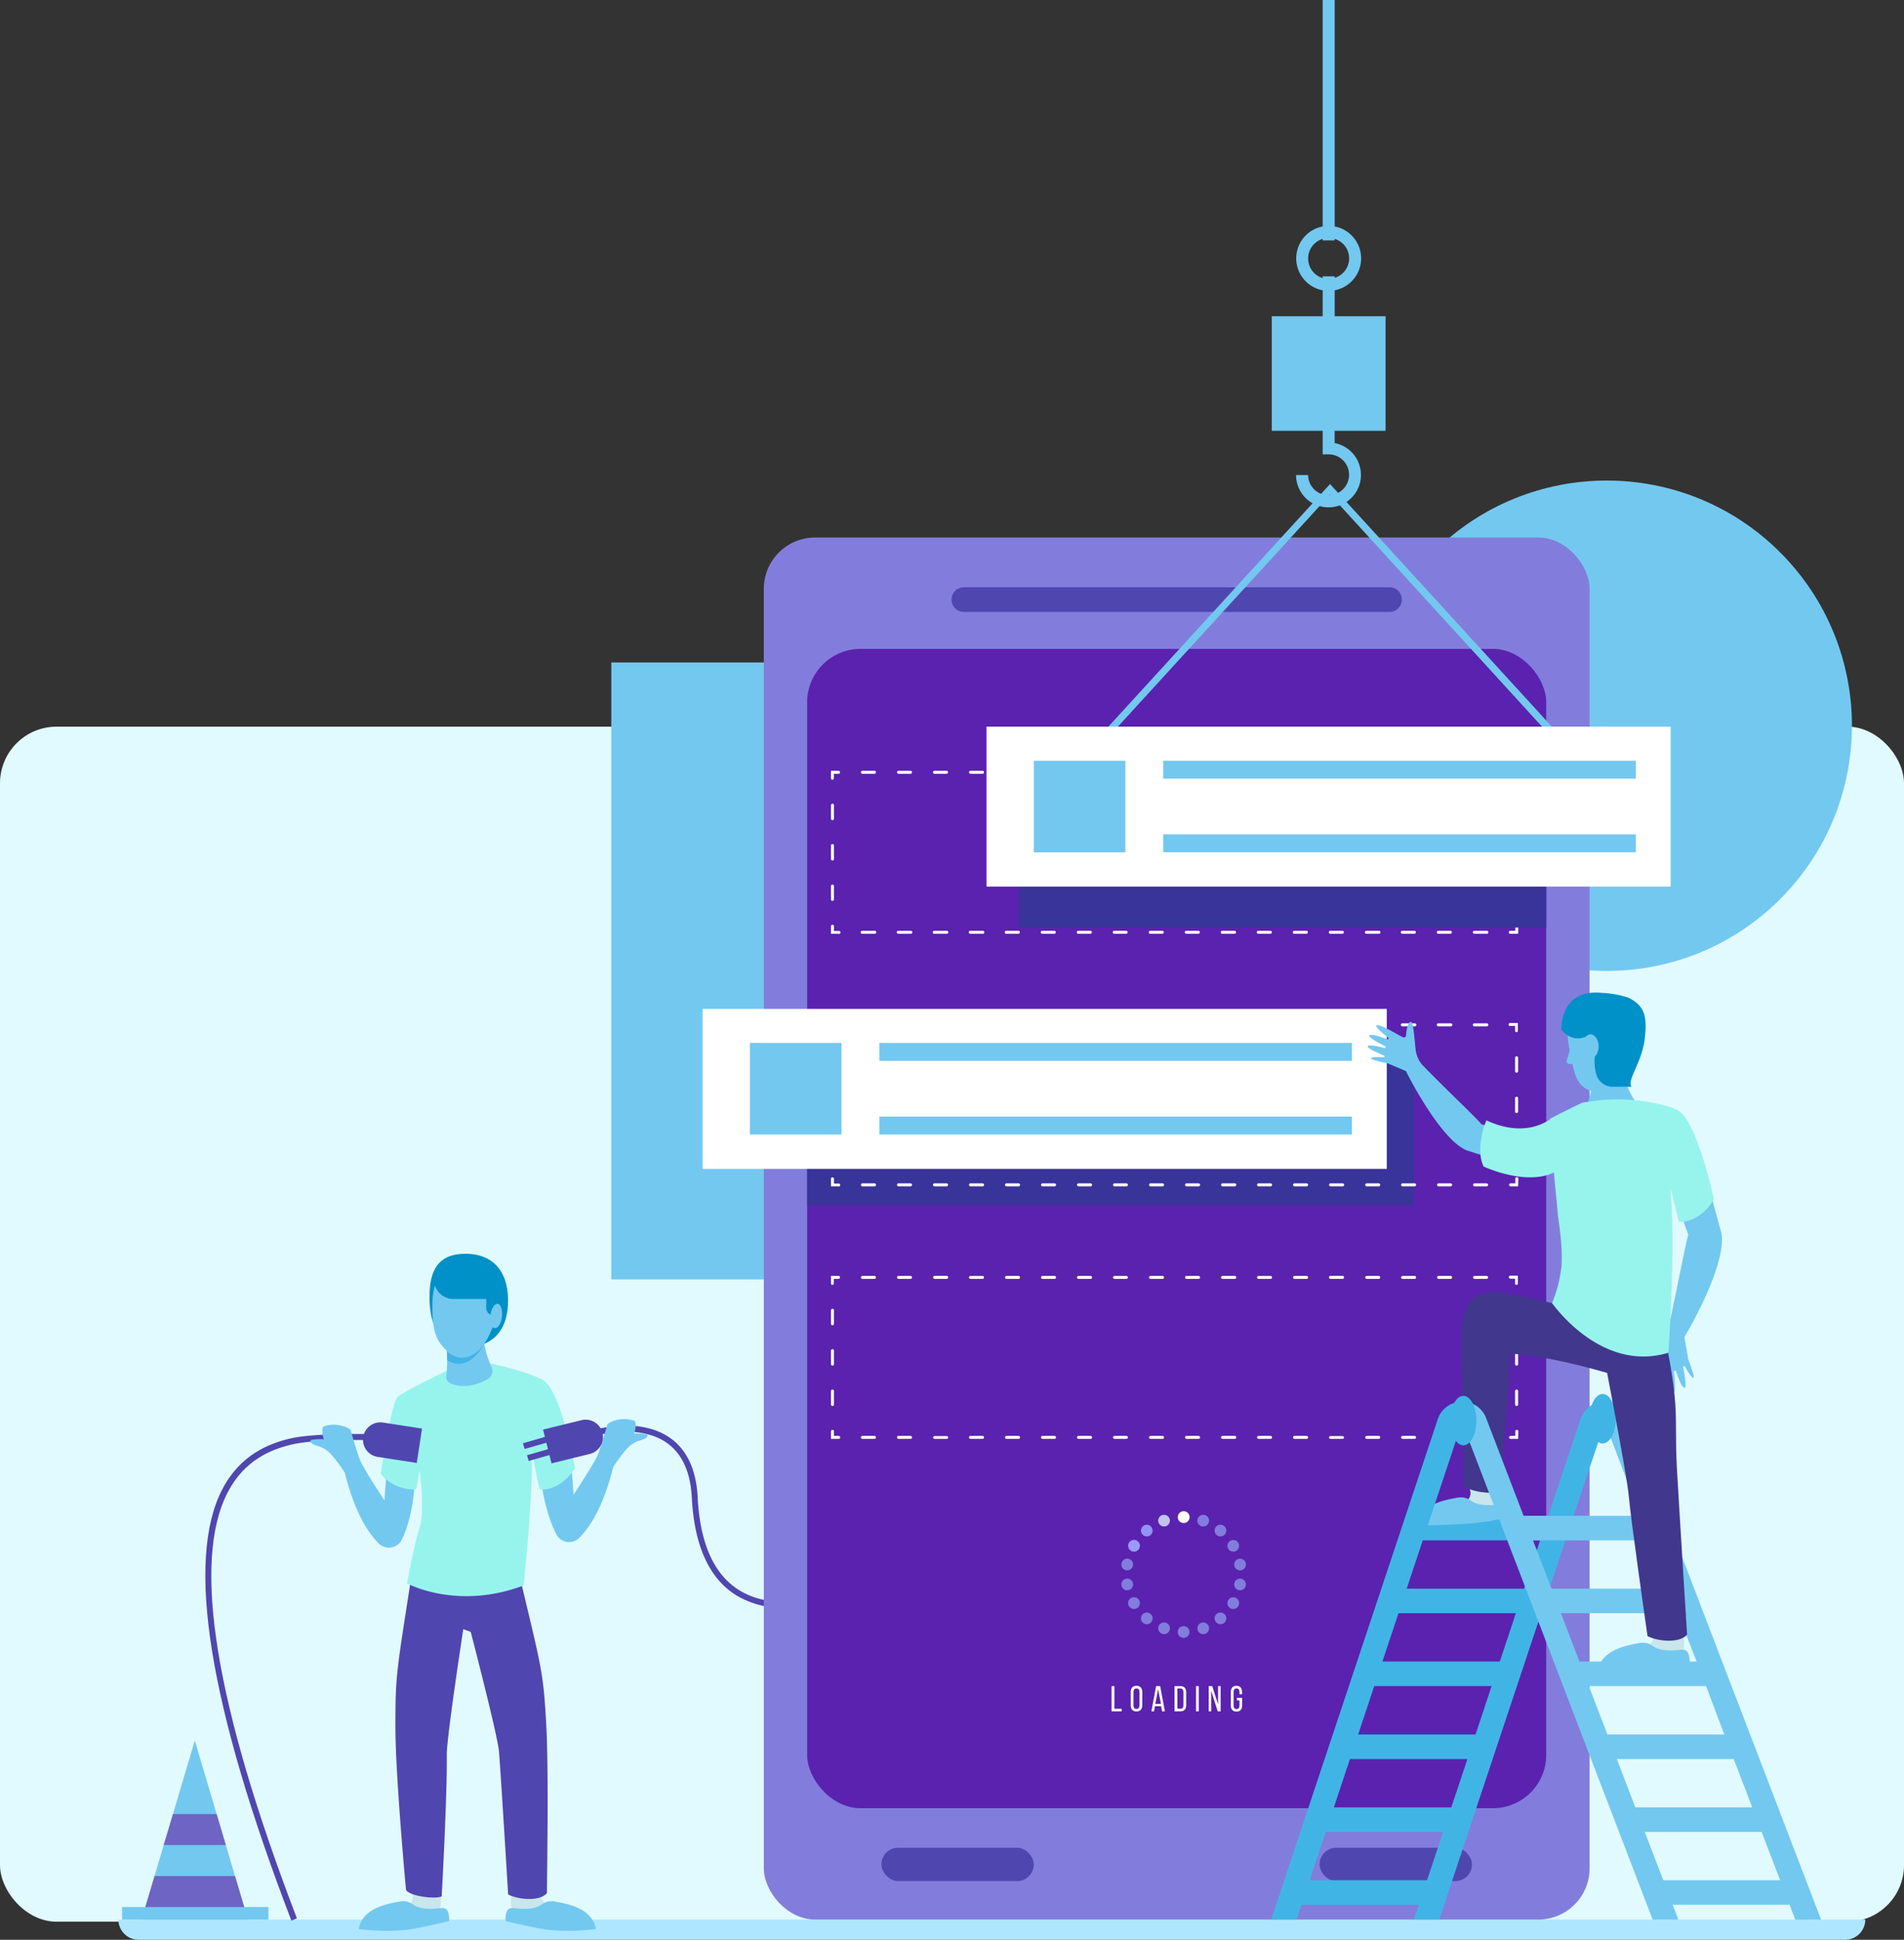 <svg xmlns="http://www.w3.org/2000/svg" viewBox="0 0 404 411.55"><rect x="0" y="0" width="404" height="411.55" fill="#333333" stroke="none"/><defs><style>.cls-1{fill:#e1faff;}.cls-2{fill:#73c8f0;}.cls-3{fill:#0091c8;}.cls-4{fill:#afe6ff;}.cls-5{fill:#c8e6eb;}.cls-6{fill:#5046af;}.cls-7{fill:#827ddc;}.cls-8{fill:#5a22af;}.cls-9{fill:#393499;}.cls-10{fill:#fff;}.cls-11{fill:#41b4e6;}.cls-12{fill:#6e64c3;}.cls-13{fill:#c2c2ef;}.cls-14{fill:#9292f7;}.cls-15{fill:#9a9afc;}.cls-16{fill:#97f4ec;}.cls-17{fill:#41378c;}</style></defs><title>Recurso 1-serv-svg</title><g id="Capa_2" data-name="Capa 2"><g id="BACKGROUND"><rect class="cls-1" y="154.17" width="404" height="253.54" rx="12.01" ry="12.01"></rect><circle class="cls-2" cx="340.93" cy="153.98" r="52.02" transform="translate(-9.02 286.17) rotate(-45)"></circle><rect class="cls-2" x="129.71" y="140.55" width="64.72" height="130.89"></rect></g><g id="OBJECTS"><path class="cls-3" d="M107.7,277.75c-.59,5.76-4.43,8.19-9.43,8.19s-7.14-5-7.14-10.75S93,266,98.78,266C106.2,266.05,108.32,271.84,107.7,277.75Z"></path><path class="cls-4" d="M391.49,411.55H29.42a4.29,4.29,0,0,1-4.29-4.29H395.79A4.3,4.3,0,0,1,391.49,411.55Z"></path><path class="cls-5" d="M86.5,404.31a8.79,8.79,0,0,0,6.75,1.49,10,10,0,0,0,0-4.85H86.94A2.12,2.12,0,0,1,86.5,404.31Z"></path><path class="cls-2" d="M95,405.48a1.19,1.19,0,0,0-1.19-.66c-1.39.1-4.37.59-6.23-.81a3.6,3.6,0,0,0-2.75-.58c-2.85.49-8,1.52-8.71,5.85a45.81,45.81,0,0,0,10.46.13c3.52-.56,8.69-1.82,8.69-1.82A4.2,4.2,0,0,0,95,405.48Z"></path><path class="cls-5" d="M116.41,404.21l-7.54,1.59a6.26,6.26,0,0,1,0-4.85h6.31C114.76,402.34,114.61,403.37,116.41,404.21Z"></path><path class="cls-6" d="M61.83,407.49C44.3,361.83,39.36,331.06,47.15,316c3.83-7.39,9.88-9.66,14.09-10.73,5.21-1.32,17.38-1,17.9-1l0,1.27c-.12,0-12.51-.31-17.54,1-4,1-9.69,3.15-13.28,10.07C40.67,331.31,45.63,361.72,63,407Z"></path><path class="cls-2" d="M82.21,309.82l-.65,8.5s-4.47-6.82-5.14-8.5-1.91-6-2-6.38-2.88-1.8-5.66-.83c-.74.26-.15,2.72,0,2.74a14,14,0,0,0-2.63.13c-.49.08-.51.86,1.54,1.39a5.83,5.83,0,0,1,2.69,1.82,30.69,30.69,0,0,1,2.76,3.7c.29.67,2.14,10,7.27,15.11a3.07,3.07,0,0,0,4.89-.89c1.2-2.47,2.54-6.74,2.83-13.77Z"></path><path class="cls-6" d="M115.91,366c-.63-11.09-.85-11.5-5.47-30.8a3.46,3.46,0,0,0-3.37-2.67H90.56a3.48,3.48,0,0,0-3.43,2.94c-3,19.38-3.23,19.86-3.23,30.93,0,10.33,2.25,34.58,2.25,34.58.79,1.32,6.12,2,7.57,1.37,0,0,1.2-21.56,1.08-30.1,0-3.4,2.76-21.77,3.5-26.6l1.58.57c1.46,5.65,5.7,22.18,6,25.41.39,4.75,1.94,30.31,1.94,30.31,2.29,1.14,6.73,1.51,8.24-.31C116,401.66,116.49,376.34,115.91,366Z"></path><path class="cls-6" d="M166.86,341.2a20.17,20.17,0,0,1-10.18-2.46c-6-3.46-9.35-10.5-9.88-20.94-.27-5.45-2.06-9.38-5.3-11.67-5.93-4.18-14.88-1.56-15-1.54l-.36-1.22c.39-.12,9.62-2.82,16.06,1.72,3.58,2.52,5.55,6.78,5.84,12.65.51,10,3.62,16.67,9.25,19.9,10.76,6.18,27.33-2.26,27.5-2.34l.58,1.13C184.89,336.69,176,341.2,166.86,341.2Z"></path><path class="cls-2" d="M121.06,308.62l.65,8.5s4.48-6.82,5.15-8.5,1.9-6,2-6.38,2.88-1.8,5.66-.83c.74.26.16,2.72,0,2.74a15.07,15.07,0,0,1,2.63.13c.49.08.52.87-1.53,1.39a5.88,5.88,0,0,0-2.7,1.82,30.69,30.69,0,0,0-2.76,3.7c-.29.68-2.15,10-7.29,15.14a3.07,3.07,0,0,1-4.85-.84c-1.26-2.46-2.77-6.76-3.58-14Z"></path><rect class="cls-7" x="162.07" y="114.04" width="175.22" height="293.22" rx="10.88" ry="10.88"></rect><rect class="cls-8" x="171.26" y="137.67" width="156.83" height="245.97" rx="11.34" ry="11.34"></rect><rect class="cls-9" x="171.26" y="221.82" width="128.78" height="33.94"></rect><path class="cls-10" d="M322.12,305.28h-1.59a.32.32,0,0,1-.32-.32.32.32,0,0,1,.32-.32h1v-.95a.32.32,0,0,1,.32-.32.32.32,0,0,1,.32.32Z"></path><path class="cls-10" d="M315.43,305.28h-2.54a.32.32,0,0,1-.32-.32.32.32,0,0,1,.32-.32h2.54a.32.32,0,0,1,.32.32A.32.32,0,0,1,315.43,305.28Zm-7.63,0h-2.55a.32.32,0,0,1-.32-.32.32.32,0,0,1,.32-.32h2.55a.32.32,0,0,1,.31.32A.31.31,0,0,1,307.8,305.28Zm-7.64,0h-2.55a.32.32,0,0,1-.32-.32.32.32,0,0,1,.32-.32h2.55a.32.32,0,0,1,.31.32A.31.31,0,0,1,300.16,305.28Zm-7.65,0H290a.32.32,0,0,1-.32-.32.32.32,0,0,1,.32-.32h2.54a.32.32,0,0,1,.32.32A.32.32,0,0,1,292.51,305.28Zm-7.63,0h-2.55A.32.32,0,0,1,282,305a.32.32,0,0,1,.32-.32h2.55a.32.32,0,0,1,.31.32A.31.31,0,0,1,284.88,305.28Zm-7.64,0h-2.55a.32.32,0,0,1-.32-.32.32.32,0,0,1,.32-.32h2.55a.32.32,0,0,1,.31.32A.31.31,0,0,1,277.24,305.28Zm-7.64,0h-2.55a.32.32,0,0,1-.32-.32.32.32,0,0,1,.32-.32h2.55a.32.32,0,0,1,.31.32A.31.31,0,0,1,269.6,305.28Zm-7.64,0h-2.55a.32.32,0,0,1-.32-.32.32.32,0,0,1,.32-.32H262a.32.32,0,0,1,.31.32A.31.31,0,0,1,262,305.28Zm-7.64,0h-2.55a.32.32,0,0,1-.32-.32.32.32,0,0,1,.32-.32h2.55a.32.32,0,0,1,.31.32A.31.31,0,0,1,254.32,305.28Zm-7.64,0h-2.55a.32.32,0,0,1-.32-.32.32.32,0,0,1,.32-.32h2.55a.32.32,0,0,1,.31.32A.31.31,0,0,1,246.68,305.28Zm-7.64,0h-2.55a.32.32,0,0,1-.32-.32.32.32,0,0,1,.32-.32H239a.32.32,0,0,1,.31.32A.31.31,0,0,1,239,305.28Zm-7.64,0h-2.55a.32.32,0,0,1-.32-.32.32.32,0,0,1,.32-.32h2.55a.32.32,0,0,1,.31.32A.31.31,0,0,1,231.4,305.28Zm-7.64,0h-2.55a.32.32,0,0,1-.32-.32.32.32,0,0,1,.32-.32h2.55a.32.32,0,0,1,.31.32A.31.31,0,0,1,223.76,305.28Zm-7.64,0h-2.55a.32.32,0,0,1-.32-.32.32.32,0,0,1,.32-.32h2.55a.32.32,0,0,1,.31.32A.31.31,0,0,1,216.12,305.28Zm-7.64,0h-2.55a.32.32,0,0,1-.32-.32.32.32,0,0,1,.32-.32h2.55a.33.33,0,0,1,.32.32A.32.32,0,0,1,208.48,305.28Zm-7.64,0h-2.55A.32.32,0,0,1,198,305a.32.32,0,0,1,.32-.32h2.55a.33.33,0,0,1,.32.32A.32.32,0,0,1,200.84,305.28Zm-7.64,0h-2.55a.32.32,0,0,1-.32-.32.32.32,0,0,1,.32-.32h2.55a.33.33,0,0,1,.32.32A.32.32,0,0,1,193.2,305.28Zm-7.64,0H183a.32.32,0,0,1-.32-.32.32.32,0,0,1,.32-.32h2.55a.33.33,0,0,1,.32.32A.32.32,0,0,1,185.56,305.28Z"></path><path class="cls-10" d="M177.92,305.28h-1.6v-1.59a.32.32,0,0,1,.32-.32.32.32,0,0,1,.32.32v.95h1a.33.33,0,0,1,.32.32A.32.32,0,0,1,177.92,305.28Z"></path><path class="cls-10" d="M176.64,298.3a.32.32,0,0,1-.32-.32v-2.85a.32.32,0,0,1,.32-.32.32.32,0,0,1,.32.32V298A.32.32,0,0,1,176.64,298.3Zm0-8.56a.33.33,0,0,1-.32-.32v-2.86a.32.32,0,0,1,.32-.31.31.31,0,0,1,.32.31v2.86A.32.32,0,0,1,176.64,289.74Zm0-8.57a.32.32,0,0,1-.32-.31V278a.33.33,0,0,1,.32-.32.32.32,0,0,1,.32.32v2.86A.31.31,0,0,1,176.64,281.17Z"></path><path class="cls-10" d="M176.64,272.61a.32.32,0,0,1-.32-.32V270.7h1.6a.32.32,0,0,1,.32.32.33.33,0,0,1-.32.32h-1v1A.32.32,0,0,1,176.64,272.61Z"></path><path class="cls-10" d="M315.43,271.34h-2.54a.32.32,0,0,1-.32-.32.32.32,0,0,1,.32-.32h2.54a.32.32,0,0,1,.32.32A.32.32,0,0,1,315.43,271.34Zm-7.64,0h-2.54a.32.32,0,0,1-.32-.32.32.32,0,0,1,.32-.32h2.54a.32.32,0,0,1,.32.32A.32.32,0,0,1,307.79,271.34Zm-7.64,0h-2.54a.32.32,0,0,1-.32-.32.32.32,0,0,1,.32-.32h2.54a.32.32,0,0,1,.32.32A.32.32,0,0,1,300.15,271.34Zm-7.64,0H290a.32.32,0,0,1-.32-.32.32.32,0,0,1,.32-.32h2.54a.32.32,0,0,1,.32.32A.32.32,0,0,1,292.51,271.34Zm-7.64,0h-2.54A.32.32,0,0,1,282,271a.32.32,0,0,1,.32-.32h2.54a.32.32,0,0,1,.32.32A.32.32,0,0,1,284.87,271.34Zm-7.64,0h-2.54a.32.32,0,0,1-.32-.32.32.32,0,0,1,.32-.32h2.54a.32.32,0,0,1,.32.32A.32.32,0,0,1,277.23,271.34Zm-7.64,0h-2.54a.32.32,0,0,1-.32-.32.32.32,0,0,1,.32-.32h2.54a.32.32,0,0,1,.32.32A.32.32,0,0,1,269.59,271.34Zm-7.63,0h-2.55a.32.32,0,0,1-.32-.32.32.32,0,0,1,.32-.32H262a.31.31,0,0,1,.31.32A.32.32,0,0,1,262,271.34Zm-7.65,0h-2.54a.32.32,0,0,1-.32-.32.32.32,0,0,1,.32-.32h2.54a.32.32,0,0,1,.32.32A.32.32,0,0,1,254.31,271.34Zm-7.64,0h-2.54a.32.32,0,0,1-.32-.32.32.32,0,0,1,.32-.32h2.54a.32.32,0,0,1,.32.32A.32.32,0,0,1,246.67,271.34Zm-7.63,0h-2.55a.32.32,0,0,1-.32-.32.32.32,0,0,1,.32-.32H239a.31.31,0,0,1,.31.32A.32.32,0,0,1,239,271.34Zm-7.64,0h-2.55a.32.32,0,0,1-.32-.32.32.32,0,0,1,.32-.32h2.55a.31.31,0,0,1,.31.32A.32.32,0,0,1,231.4,271.34Zm-7.64,0h-2.55a.32.32,0,0,1-.32-.32.32.32,0,0,1,.32-.32h2.55a.31.31,0,0,1,.31.32A.32.32,0,0,1,223.76,271.34Zm-7.64,0h-2.55a.32.32,0,0,1-.32-.32.32.32,0,0,1,.32-.32h2.55a.31.31,0,0,1,.31.32A.32.32,0,0,1,216.12,271.34Zm-7.64,0h-2.55a.32.32,0,0,1-.32-.32.32.32,0,0,1,.32-.32h2.55a.31.31,0,0,1,.31.32A.32.32,0,0,1,208.48,271.34Zm-7.64,0h-2.55A.32.32,0,0,1,198,271a.32.32,0,0,1,.32-.32h2.55a.31.31,0,0,1,.31.32A.32.32,0,0,1,200.84,271.34Zm-7.64,0h-2.55a.32.32,0,0,1-.32-.32.32.32,0,0,1,.32-.32h2.55a.31.31,0,0,1,.31.32A.32.32,0,0,1,193.2,271.34Zm-7.64,0H183a.32.32,0,0,1-.32-.32.32.32,0,0,1,.32-.32h2.55a.31.31,0,0,1,.31.32A.32.32,0,0,1,185.56,271.34Z"></path><path class="cls-10" d="M321.8,272.61a.32.32,0,0,1-.32-.32v-1h-1a.32.32,0,0,1-.32-.32.32.32,0,0,1,.32-.32h1.59v1.59A.32.32,0,0,1,321.8,272.61Z"></path><path class="cls-10" d="M321.8,298.3a.32.32,0,0,1-.32-.32v-2.85a.32.32,0,0,1,.32-.32.32.32,0,0,1,.32.32V298A.32.32,0,0,1,321.8,298.3Zm0-8.56a.33.33,0,0,1-.32-.32v-2.86a.32.32,0,0,1,.32-.31.31.31,0,0,1,.32.31v2.86A.32.32,0,0,1,321.8,289.74Zm0-8.57a.32.32,0,0,1-.32-.31V278a.33.33,0,0,1,.32-.32.32.32,0,0,1,.32.32v2.86A.31.31,0,0,1,321.8,281.17Z"></path><path class="cls-10" d="M322.12,251.7h-1.59a.32.32,0,0,1,0-.64h1v-1a.32.32,0,0,1,.32-.31.31.31,0,0,1,.32.31Z"></path><path class="cls-10" d="M315.43,251.7h-2.54a.32.32,0,0,1,0-.64h2.54a.32.32,0,1,1,0,.64Zm-7.63,0h-2.55a.32.32,0,0,1,0-.64h2.55a.32.32,0,0,1,0,.64Zm-7.64,0h-2.55a.32.32,0,0,1,0-.64h2.55a.32.32,0,0,1,0,.64Zm-7.65,0H290a.32.32,0,1,1,0-.64h2.54a.32.32,0,0,1,0,.64Zm-7.63,0h-2.55a.32.32,0,1,1,0-.64h2.55a.32.32,0,0,1,0,.64Zm-7.64,0h-2.55a.32.32,0,1,1,0-.64h2.55a.32.32,0,0,1,0,.64Zm-7.64,0h-2.55a.32.32,0,1,1,0-.64h2.55a.32.32,0,0,1,0,.64Zm-7.64,0h-2.55a.32.32,0,0,1,0-.64H262a.32.32,0,0,1,0,.64Zm-7.64,0h-2.55a.32.32,0,1,1,0-.64h2.55a.32.32,0,0,1,0,.64Zm-7.64,0h-2.55a.32.32,0,0,1,0-.64h2.55a.32.32,0,0,1,0,.64Zm-7.64,0h-2.55a.32.32,0,1,1,0-.64H239a.32.32,0,0,1,0,.64Zm-7.64,0h-2.55a.32.32,0,0,1,0-.64h2.55a.32.32,0,0,1,0,.64Zm-7.64,0h-2.55a.32.32,0,1,1,0-.64h2.55a.32.32,0,0,1,0,.64Zm-7.64,0h-2.55a.32.32,0,0,1,0-.64h2.55a.32.32,0,0,1,0,.64Zm-7.64,0h-2.55a.32.32,0,0,1,0-.64h2.55a.32.32,0,0,1,0,.64Zm-7.64,0h-2.55a.32.32,0,1,1,0-.64h2.55a.32.32,0,1,1,0,.64Zm-7.64,0h-2.55a.32.32,0,1,1,0-.64h2.55a.32.32,0,0,1,0,.64Zm-7.64,0H183a.32.32,0,0,1,0-.64h2.55a.32.32,0,0,1,0,.64Z"></path><path class="cls-10" d="M177.92,251.7h-1.6v-1.6a.32.32,0,0,1,.32-.31.31.31,0,0,1,.32.31v1h1a.32.32,0,0,1,0,.64Z"></path><path class="cls-10" d="M176.64,244.72a.33.33,0,0,1-.32-.32v-2.86a.33.33,0,0,1,.32-.32.32.32,0,0,1,.32.32v2.86A.32.32,0,0,1,176.64,244.72Zm0-8.57a.32.32,0,0,1-.32-.32V233a.32.32,0,0,1,.32-.32.32.32,0,0,1,.32.32v2.85A.32.32,0,0,1,176.64,236.15Zm0-8.56a.32.32,0,0,1-.32-.32v-2.85a.32.32,0,0,1,.32-.32.32.32,0,0,1,.32.32v2.85A.32.32,0,0,1,176.64,227.59Z"></path><path class="cls-10" d="M176.64,219a.32.32,0,0,1-.32-.32v-1.59h1.6a.32.32,0,1,1,0,.63h-1v1A.32.32,0,0,1,176.64,219Z"></path><path class="cls-10" d="M315.43,217.75h-2.54a.32.32,0,1,1,0-.63h2.54a.32.32,0,1,1,0,.63Zm-7.64,0h-2.54a.32.32,0,1,1,0-.63h2.54a.32.32,0,1,1,0,.63Zm-7.64,0h-2.54a.32.32,0,1,1,0-.63h2.54a.32.32,0,1,1,0,.63Zm-7.64,0H290a.32.32,0,1,1,0-.63h2.54a.32.32,0,1,1,0,.63Zm-7.64,0h-2.54a.32.32,0,1,1,0-.63h2.54a.32.32,0,1,1,0,.63Zm-7.64,0h-2.54a.32.32,0,1,1,0-.63h2.54a.32.32,0,1,1,0,.63Zm-7.64,0h-2.54a.32.32,0,1,1,0-.63h2.54a.32.32,0,1,1,0,.63Zm-7.63,0h-2.55a.32.32,0,1,1,0-.63H262a.32.32,0,0,1,0,.63Zm-7.65,0h-2.54a.32.32,0,1,1,0-.63h2.54a.32.32,0,1,1,0,.63Zm-7.64,0h-2.54a.32.32,0,1,1,0-.63h2.54a.32.32,0,1,1,0,.63Zm-7.63,0h-2.55a.32.32,0,1,1,0-.63H239a.32.32,0,0,1,0,.63Zm-7.64,0h-2.55a.32.32,0,1,1,0-.63h2.55a.32.32,0,0,1,0,.63Zm-7.64,0h-2.55a.32.32,0,1,1,0-.63h2.55a.32.32,0,0,1,0,.63Zm-7.64,0h-2.55a.32.32,0,1,1,0-.63h2.55a.32.32,0,0,1,0,.63Zm-7.64,0h-2.55a.32.32,0,1,1,0-.63h2.55a.32.32,0,0,1,0,.63Zm-7.64,0h-2.55a.32.32,0,1,1,0-.63h2.55a.32.32,0,0,1,0,.63Zm-7.64,0h-2.55a.32.32,0,1,1,0-.63h2.55a.32.32,0,0,1,0,.63Zm-7.64,0H183a.32.32,0,1,1,0-.63h2.55a.32.32,0,0,1,0,.63Z"></path><path class="cls-10" d="M321.8,219a.32.32,0,0,1-.32-.32v-1h-1a.32.32,0,1,1,0-.63h1.59v1.59A.32.32,0,0,1,321.8,219Z"></path><path class="cls-10" d="M321.8,244.72a.33.33,0,0,1-.32-.32v-2.86a.33.33,0,0,1,.32-.32.32.32,0,0,1,.32.32v2.86A.32.32,0,0,1,321.8,244.72Zm0-8.57a.32.32,0,0,1-.32-.32V233a.32.32,0,0,1,.32-.32.32.32,0,0,1,.32.32v2.85A.32.32,0,0,1,321.8,236.15Zm0-8.56a.32.32,0,0,1-.32-.32v-2.85a.32.32,0,0,1,.32-.32.32.32,0,0,1,.32.32v2.85A.32.32,0,0,1,321.8,227.59Z"></path><path class="cls-10" d="M322.12,198.11h-1.59a.32.32,0,1,1,0-.63h1v-1a.33.33,0,0,1,.32-.32.32.32,0,0,1,.32.32Z"></path><path class="cls-10" d="M315.43,198.11h-2.54a.32.32,0,1,1,0-.63h2.54a.32.32,0,1,1,0,.63Zm-7.63,0h-2.55a.32.32,0,1,1,0-.63h2.55a.32.32,0,0,1,0,.63Zm-7.64,0h-2.55a.32.32,0,1,1,0-.63h2.55a.32.32,0,0,1,0,.63Zm-7.65,0H290a.32.32,0,1,1,0-.63h2.54a.32.32,0,1,1,0,.63Zm-7.63,0h-2.55a.32.32,0,1,1,0-.63h2.55a.32.32,0,0,1,0,.63Zm-7.64,0h-2.55a.32.32,0,1,1,0-.63h2.55a.32.32,0,0,1,0,.63Zm-7.64,0h-2.55a.32.32,0,1,1,0-.63h2.55a.32.32,0,0,1,0,.63Zm-7.64,0h-2.55a.32.32,0,1,1,0-.63H262a.32.32,0,0,1,0,.63Zm-7.64,0h-2.55a.32.32,0,1,1,0-.63h2.55a.32.32,0,0,1,0,.63Zm-7.64,0h-2.55a.32.32,0,1,1,0-.63h2.55a.32.32,0,0,1,0,.63Zm-7.64,0h-2.55a.32.32,0,1,1,0-.63H239a.32.32,0,0,1,0,.63Zm-7.64,0h-2.55a.32.32,0,1,1,0-.63h2.55a.32.32,0,0,1,0,.63Zm-7.64,0h-2.55a.32.32,0,1,1,0-.63h2.55a.32.32,0,0,1,0,.63Zm-7.64,0h-2.55a.32.32,0,1,1,0-.63h2.55a.32.32,0,0,1,0,.63Zm-7.64,0h-2.55a.32.32,0,1,1,0-.63h2.55a.32.32,0,1,1,0,.63Zm-7.64,0h-2.55a.32.32,0,1,1,0-.63h2.55a.32.32,0,1,1,0,.63Zm-7.64,0h-2.55a.32.32,0,1,1,0-.63h2.55a.32.32,0,1,1,0,.63Zm-7.64,0H183a.32.32,0,1,1,0-.63h2.55a.32.32,0,1,1,0,.63Z"></path><path class="cls-10" d="M177.92,198.11h-1.6v-1.59a.33.33,0,0,1,.32-.32.32.32,0,0,1,.32.32v1h1a.32.32,0,1,1,0,.63Z"></path><path class="cls-10" d="M176.64,191.13a.32.32,0,0,1-.32-.32V188a.32.32,0,0,1,.32-.32.32.32,0,0,1,.32.32v2.85A.32.32,0,0,1,176.64,191.13Zm0-8.56a.32.32,0,0,1-.32-.32V179.4a.32.32,0,0,1,.32-.32.32.32,0,0,1,.32.32v2.85A.32.32,0,0,1,176.64,182.57Zm0-8.56a.33.33,0,0,1-.32-.32v-2.86a.32.32,0,0,1,.32-.31.31.31,0,0,1,.32.31v2.86A.32.32,0,0,1,176.64,174Z"></path><path class="cls-10" d="M176.64,165.44a.32.32,0,0,1-.32-.31v-1.6h1.6a.33.33,0,0,1,.32.32.32.32,0,0,1-.32.32h-1v1A.31.31,0,0,1,176.64,165.44Z"></path><path class="cls-10" d="M315.43,164.17h-2.54a.32.32,0,0,1-.32-.32.32.32,0,0,1,.32-.32h2.54a.32.32,0,0,1,.32.32A.32.32,0,0,1,315.43,164.17Zm-7.64,0h-2.54a.32.32,0,0,1-.32-.32.32.32,0,0,1,.32-.32h2.54a.32.32,0,0,1,.32.32A.32.32,0,0,1,307.79,164.17Zm-7.64,0h-2.54a.32.32,0,0,1-.32-.32.32.32,0,0,1,.32-.32h2.54a.32.32,0,0,1,.32.32A.32.32,0,0,1,300.15,164.17Zm-7.64,0H290a.32.32,0,0,1-.32-.32.32.32,0,0,1,.32-.32h2.54a.32.32,0,0,1,.32.32A.32.32,0,0,1,292.51,164.17Zm-7.64,0h-2.54a.32.32,0,0,1-.32-.32.32.32,0,0,1,.32-.32h2.54a.32.32,0,0,1,.32.32A.32.32,0,0,1,284.87,164.17Zm-7.64,0h-2.54a.32.32,0,0,1-.32-.32.32.32,0,0,1,.32-.32h2.54a.32.32,0,0,1,.32.32A.32.32,0,0,1,277.23,164.17Zm-7.64,0h-2.54a.32.32,0,0,1-.32-.32.32.32,0,0,1,.32-.32h2.54a.32.32,0,0,1,.32.32A.32.32,0,0,1,269.59,164.17Zm-7.63,0h-2.55a.32.32,0,0,1-.32-.32.32.32,0,0,1,.32-.32H262a.32.32,0,0,1,.31.32A.31.31,0,0,1,262,164.17Zm-7.65,0h-2.54a.32.32,0,0,1-.32-.32.32.32,0,0,1,.32-.32h2.54a.32.32,0,0,1,.32.32A.32.32,0,0,1,254.31,164.17Zm-7.64,0h-2.54a.32.32,0,0,1-.32-.32.32.32,0,0,1,.32-.32h2.54a.32.32,0,0,1,.32.32A.32.32,0,0,1,246.67,164.17Zm-7.63,0h-2.55a.32.32,0,0,1-.32-.32.32.32,0,0,1,.32-.32H239a.32.32,0,0,1,.31.32A.31.31,0,0,1,239,164.17Zm-7.64,0h-2.55a.32.32,0,0,1-.32-.32.32.32,0,0,1,.32-.32h2.55a.32.32,0,0,1,.31.32A.31.31,0,0,1,231.4,164.17Zm-7.64,0h-2.55a.32.32,0,0,1-.32-.32.32.32,0,0,1,.32-.32h2.55a.32.32,0,0,1,.31.32A.31.31,0,0,1,223.76,164.17Zm-7.64,0h-2.55a.32.32,0,0,1-.32-.32.32.32,0,0,1,.32-.32h2.55a.32.32,0,0,1,.31.32A.31.31,0,0,1,216.12,164.17Zm-7.64,0h-2.55a.32.32,0,0,1-.32-.32.32.32,0,0,1,.32-.32h2.55a.32.32,0,0,1,.31.32A.31.31,0,0,1,208.48,164.17Zm-7.64,0h-2.55a.32.32,0,0,1-.32-.32.32.32,0,0,1,.32-.32h2.55a.32.32,0,0,1,.31.32A.31.31,0,0,1,200.84,164.17Zm-7.64,0h-2.55a.32.32,0,0,1-.32-.32.32.32,0,0,1,.32-.32h2.55a.32.32,0,0,1,.31.32A.31.31,0,0,1,193.2,164.17Zm-7.64,0H183a.32.32,0,0,1-.32-.32.32.32,0,0,1,.32-.32h2.55a.32.32,0,0,1,.31.32A.31.31,0,0,1,185.56,164.17Z"></path><path class="cls-10" d="M321.8,165.44a.32.32,0,0,1-.32-.31v-1h-1a.32.32,0,0,1-.32-.32.32.32,0,0,1,.32-.32h1.59v1.6A.31.31,0,0,1,321.8,165.44Z"></path><path class="cls-10" d="M321.8,191.13a.32.32,0,0,1-.32-.32V188a.32.32,0,0,1,.32-.32.32.32,0,0,1,.32.32v2.85A.32.32,0,0,1,321.8,191.13Zm0-8.56a.32.32,0,0,1-.32-.32V179.4a.32.32,0,0,1,.32-.32.32.32,0,0,1,.32.32v2.85A.32.32,0,0,1,321.8,182.57Zm0-8.56a.33.33,0,0,1-.32-.32v-2.86a.32.32,0,0,1,.32-.31.31.31,0,0,1,.32.31v2.86A.32.32,0,0,1,321.8,174Z"></path><path class="cls-6" d="M294.84,129.83H204.51a2.61,2.61,0,0,1-2.61-2.62h0a2.61,2.61,0,0,1,2.61-2.62h90.33a2.61,2.61,0,0,1,2.61,2.62h0A2.61,2.61,0,0,1,294.84,129.83Z"></path><rect class="cls-6" x="187.02" y="392.02" width="32.33" height="7.08" rx="3.54" ry="3.54"></rect><rect class="cls-6" x="280" y="392.02" width="32.33" height="7.08" rx="3.54" ry="3.54"></rect><path class="cls-2" d="M331.08,156.14,285.7,106.5A6.89,6.89,0,0,0,283.19,94V91.4H294V67.1h-10.8V61.59a6.89,6.89,0,0,0,0-13.54V0h-2.55V48.05a6.89,6.89,0,0,0,0,13.54V67.1h-10.8V91.4h10.8v5h1.27a4.33,4.33,0,0,1,2,8.17l-1.71-1.87-1.9,2.08a4.34,4.34,0,0,1-2.75-4H275a6.91,6.91,0,0,0,3.51,6l-45.16,49.39,1.11,1L280,107.37a7.11,7.11,0,0,0,1.91.27,7,7,0,0,0,2.39-.43l45.67,50ZM277.57,54.82a4.34,4.34,0,0,1,3.07-4.13V51h2.55v-.31a4.31,4.31,0,0,1,0,8.26v-.32h-2.55V59A4.34,4.34,0,0,1,277.57,54.82Zm4.52,50.25.13-.13.11.11Z"></path><rect class="cls-9" x="216.18" y="162.85" width="111.91" height="33.94"></rect><rect class="cls-10" x="209.33" y="154.17" width="145.16" height="33.94"></rect><rect class="cls-2" x="219.36" y="161.4" width="19.43" height="19.43"></rect><rect class="cls-2" x="246.82" y="161.4" width="100.27" height="3.8"></rect><rect class="cls-2" x="246.82" y="177.02" width="100.27" height="3.8"></rect><path class="cls-11" d="M339.79,297.44a5.4,5.4,0,0,0-4.44,3.67l-6.82,20.49h-27v5.21h25.25l-3.41,10.25H295.31v5.2h26.34l-3.41,10.25H289.08v5.21H316.5L313.09,368H283.9v5.21h27.46l-3.42,10.25H278.73v5.21h27.48l-3.41,10.24H273.56v5.21h27.5L300,407.26h5.38l21.64-65h.57v-1.69l4.58-13.76h1.65v-5l6-17.92Z"></path><path class="cls-2" d="M386.4,407.26,345.62,300.88a5.38,5.38,0,0,0-4.69-3.47v5.48l7.17,18.71H320.55v5.21H350.1L354,337.06H326.78v5.2H356L360,352.51H333v5.21H362L365.87,368h-28v5.21h30l3.93,10.25H344.19v5.21h29.6l3.93,10.24H350.27v5.21h29.45l1.22,3.18Z"></path><path class="cls-11" d="M342.84,301c0,2.9-1.24,5.25-2.78,5.25s-2.78-2.35-2.78-5.25,1.25-5.25,2.78-5.25S342.84,298.11,342.84,301Z"></path><rect class="cls-10" x="149.09" y="214.05" width="145.16" height="33.94"></rect><rect class="cls-2" x="159.11" y="221.27" width="19.43" height="19.43"></rect><rect class="cls-2" x="186.58" y="221.27" width="100.27" height="3.8"></rect><rect class="cls-2" x="186.58" y="236.9" width="100.27" height="3.8"></rect><polygon class="cls-2" points="52.61 407.26 30.05 407.26 41.33 369.27 52.61 407.26"></polygon><rect class="cls-2" x="25.9" y="404.6" width="31.06" height="2.66"></rect><polygon class="cls-12" points="30.84 404.6 51.82 404.6 49.87 398.03 32.79 398.03 30.84 404.6"></polygon><polygon class="cls-12" points="46.82 387.75 45.97 384.88 36.7 384.88 35.63 388.49 34.74 391.45 47.92 391.45 46.82 387.75"></polygon><path class="cls-10" d="M235.86,363.08v-5.35h.6v4.81H238v.54Z"></path><path class="cls-10" d="M239.92,359c0-.82.41-1.34,1.22-1.34s1.23.52,1.23,1.34v2.77c0,.81-.4,1.34-1.23,1.34s-1.22-.53-1.22-1.34Zm.59,2.8c0,.49.2.77.63.77s.64-.28.64-.77V359c0-.48-.2-.77-.64-.77s-.63.29-.63.77Z"></path><path class="cls-10" d="M245.07,362l-.21,1.08h-.55l1-5.35h.86l1,5.35h-.59l-.21-1.08Zm.07-.51h1.2l-.61-3.09Z"></path><path class="cls-10" d="M250.47,357.73c.84,0,1.22.5,1.22,1.33v2.7c0,.82-.38,1.32-1.22,1.32h-1.25v-5.35Zm0,4.81c.42,0,.63-.27.63-.76V359c0-.49-.21-.76-.64-.76h-.64v4.27Z"></path><path class="cls-10" d="M254.37,357.73v5.35h-.59v-5.35Z"></path><path class="cls-10" d="M257,363.08h-.53v-5.35h.75l1.24,3.87v-3.87H259v5.35h-.62L257,358.75Z"></path><path class="cls-10" d="M263.54,359v.46H263V359c0-.48-.19-.77-.63-.77s-.62.29-.62.77v2.83c0,.48.19.77.62.77s.63-.29.63-.77v-1.07h-.55v-.54h1.12v1.58c0,.81-.39,1.34-1.21,1.34s-1.2-.53-1.2-1.34V359c0-.81.38-1.34,1.2-1.34S263.54,358.21,263.54,359Z"></path><path class="cls-10" d="M251.15,323.13a1.25,1.25,0,1,0-1.24-1.24A1.24,1.24,0,0,0,251.15,323.13Z"></path><path class="cls-7" d="M251.15,345a1.25,1.25,0,1,0,1.24,1.24A1.24,1.24,0,0,0,251.15,345Z"></path><path class="cls-13" d="M247.42,323.79a1.24,1.24,0,1,0-1.6-.75A1.26,1.26,0,0,0,247.42,323.79Z"></path><path class="cls-7" d="M254.88,344.3a1.24,1.24,0,1,0,1.6.75A1.26,1.26,0,0,0,254.88,344.3Z"></path><path class="cls-14" d="M244.13,325.68a1.24,1.24,0,1,0-1.75-.15A1.24,1.24,0,0,0,244.13,325.68Z"></path><path class="cls-7" d="M258.17,342.41a1.24,1.24,0,1,0,1.75.15A1.24,1.24,0,0,0,258.17,342.41Z"></path><path class="cls-15" d="M241.7,328.59a1.25,1.25,0,1,0-1.7.45A1.25,1.25,0,0,0,241.7,328.59Z"></path><path class="cls-7" d="M260.61,339.5a1.24,1.24,0,0,0,.45,1.7,1.24,1.24,0,1,0,1.24-2.15A1.24,1.24,0,0,0,260.61,339.5Z"></path><path class="cls-7" d="M240.4,332.15a1.24,1.24,0,1,0-1.44,1A1.24,1.24,0,0,0,240.4,332.15Z"></path><path class="cls-7" d="M261.9,335.94a1.24,1.24,0,1,0,1.44-1A1.25,1.25,0,0,0,261.9,335.94Z"></path><path class="cls-7" d="M240.4,335.94a1.24,1.24,0,1,0-1,1.44A1.24,1.24,0,0,0,240.4,335.94Z"></path><path class="cls-7" d="M261.9,332.15a1.24,1.24,0,1,0,1-1.44A1.25,1.25,0,0,0,261.9,332.15Z"></path><path class="cls-7" d="M241.7,339.5a1.25,1.25,0,1,0-.46,1.7A1.25,1.25,0,0,0,241.7,339.5Z"></path><path class="cls-7" d="M260.61,328.59a1.24,1.24,0,1,0,.45-1.7A1.24,1.24,0,0,0,260.61,328.59Z"></path><path class="cls-7" d="M244.13,342.41a1.24,1.24,0,1,0,.16,1.75A1.25,1.25,0,0,0,244.13,342.41Z"></path><path class="cls-7" d="M258.17,325.68a1.24,1.24,0,1,0-.16-1.75A1.25,1.25,0,0,0,258.17,325.68Z"></path><path class="cls-7" d="M247.42,344.3a1.24,1.24,0,1,0,.74,1.6A1.25,1.25,0,0,0,247.42,344.3Z"></path><path class="cls-7" d="M254.88,323.79a1.24,1.24,0,1,0-.74-1.59A1.25,1.25,0,0,0,254.88,323.79Z"></path><path class="cls-16" d="M94.79,290.83s-9.09,4.33-10.43,5.56-3.6,16.3-3.6,16.3A9.31,9.31,0,0,0,88.28,316l.78-4s1.12,8.62,0,12-2.7,11.93-2.7,11.93,10.57,5.81,24.75.44c0,0,2.45-23.44,1.55-28.92.92,3.93,1.1,5.42,1.83,8.53,2.46.37,5.74-1.5,7.49-4.48,0,0-2.8-16.12-6.63-18.6-3-1.94-12.53-3.91-12.53-3.91Z"></path><path class="cls-2" d="M106.19,277.27c0,1.75-1.44,3.7-2.07,5.28-1.25,3.1-3.52,5.44-6,5.44-1.68,0-3.33-1.13-4.63-2.85-1.61-2.12-1.76-5.24-1.76-8.12,0-5.22,1.85-8.72,6.48-8.72C102,268.3,106.19,270.62,106.19,277.27Z"></path><path class="cls-2" d="M103.39,292.66c-2.69,1.56-6,1.82-8,.74a1.43,1.43,0,0,1-.69-1.43,34.21,34.21,0,0,0-.11-8.06l8-.59a17.27,17.27,0,0,0,1.69,6.62A2.07,2.07,0,0,1,103.39,292.66Z"></path><path class="cls-6" d="M88.43,310.38l-8.29-1.28a3.68,3.68,0,0,1-3.08-4.2h0a3.69,3.69,0,0,1,4.2-3.09l8.29,1.28Z"></path><path class="cls-6" d="M115.23,303.31l8.13-2a3.69,3.69,0,0,1,4.47,2.68h0a3.69,3.69,0,0,1-2.68,4.48l-8.13,2Z"></path><rect class="cls-6" x="111.01" y="305.49" width="5.12" height="1.27" transform="translate(-80.05 43.21) rotate(-16.02)"></rect><rect class="cls-6" x="111.93" y="308" width="5.12" height="1.27" transform="translate(-80.71 43.56) rotate(-16.01)"></rect><path class="cls-2" d="M107.56,405.48a1.2,1.2,0,0,1,1.19-.66c1.39.1,4.38.59,6.24-.81a3.58,3.58,0,0,1,2.74-.58c2.85.49,8,1.52,8.71,5.85a45.72,45.72,0,0,1-10.45.13c-3.53-.56-8.7-1.82-8.7-1.82A4.43,4.43,0,0,1,107.56,405.48Z"></path><path class="cls-11" d="M94.86,288.57a4.54,4.54,0,0,0,2.45.78c2.16,0,4.15-1.78,5.46-4.28v0c-1.26,1.78-2.9,3-4.65,3a5.08,5.08,0,0,1-3.31-1.44C94.84,287.24,94.86,287.91,94.86,288.57Z"></path><path class="cls-3" d="M103.18,273.35h3.34a0,0,0,0,1,0,0V279a0,0,0,0,1,0,0h-1.93a1.41,1.41,0,0,1-1.41-1.41v-4.28A0,0,0,0,1,103.18,273.35Z"></path><path class="cls-2" d="M106.49,279.38c-.13,1.44-.82,2.47-1.53,2.4s-1-1.24-.88-2.68.82-2.55,1.53-2.48S106.63,277.94,106.49,279.38Z"></path><path class="cls-3" d="M105.92,275.6H96.21a4.12,4.12,0,0,1-4.12-4.12h0A3.49,3.49,0,0,1,95.58,268h7.15a3.19,3.19,0,0,1,3.19,3.19Z"></path><path class="cls-2" d="M324.25,241.18a74.93,74.93,0,0,0-9.86-2.62c-1.63-1.89-8-7.85-12.76-12.8a6.31,6.31,0,0,1-1.26-3.13c-.26-2.31-.47-6.12-1.12-5.82s-.87,2.23-.91,2.86a.44.44,0,0,1-.66.38c-.27-.14-.59-.31-.91-.45h0s-4.35-2.6-4.73-2c-.2.34,1.78,2,2.61,2.63,0,.1-.11.21-.15.31-1.4-.52-3.74-1.32-3.94-.83s2.8,2,3.45,2.31c0,.13-.06.25-.08.37-1.45-.38-3.57-.86-3.71-.39s2.66,1.6,3.53,2c0,0,0,.06,0,.09a1.46,1.46,0,0,0,0,.22c-1.36-.07-2.86-.08-2.89.23s2.93.94,3.75,1.1a2.12,2.12,0,0,0,.2.12l3.5,1.48s7,14.17,12.79,16.79c0,0,14.12,4.54,14.12,4.54Z"></path><path class="cls-2" d="M339.29,211.32c2.76-.56,8.08.94,8.17,6s-.6,13.1-5.19,14.38c-2.58.71-5.77,0-7.21-2.06-1.14-1.63-1.49-4.47-1.74-5.63C332.42,219.78,330.86,213,339.29,211.32Z"></path><path class="cls-2" d="M338.35,228.6l-1.87,7.14s2.13,2.3,4.77,2.13,6.6-3,6.6-3S345,231.4,345,228.76Z"></path><path class="cls-3" d="M331.29,218.47s-.42-8.72,8.58-7.82a21.08,21.08,0,0,1,5.58,1c3.7,1.73,4,4.26,3.57,8.43-.5,5.31-3.94,9.09-2.81,10.48h-4a3.57,3.57,0,0,1-3.47-2.53,10.08,10.08,0,0,1-.3-4.26c0-.46.45-4.63-2.39-3.67S331.29,218.47,331.29,218.47Z"></path><path class="cls-2" d="M335.75,222c0,1.4.77,2.54,1.73,2.54s1.72-1.14,1.72-2.54-.77-2.55-1.72-2.55S335.75,220.59,335.75,222Z"></path><path class="cls-2" d="M333.17,222.54l-.73,2.46a.56.56,0,0,0,.51.73l2.11.09Z"></path><path class="cls-2" d="M358.14,287.86l-.74-4.15s9-15,7.88-22c0,0-4.31-15.85-4.31-15.85l-6.26,5.38c.53,2.82,1.93,6.29,3.52,10.73-.77,2.65-2.48,12.15-4.19,19.57a7,7,0,0,1-2.15,3.06c-2,1.64-5.4,4.13-4.73,4.55s2.6-.54,3.21-.89a.5.5,0,0,1,.75.4c0,.33.07.72.13,1.11h0s.21,5.6,1,5.57c.44,0,.75-2.83.87-4l.38,0c.36,1.61,1,4.27,1.6,4.16s.15-3.8.07-4.6l.39-.15c.52,1.58,1.36,3.83,1.88,3.68s-.13-3.43-.31-4.46l.09-.05c.07,0,.12-.11.19-.16.75,1.31,1.65,2.71,1.95,2.55s-.9-3.29-1.24-4.14A2.17,2.17,0,0,0,358.14,287.86Z"></path><path class="cls-5" d="M310.92,318.64a9,9,0,0,0,6.88,1.52,10.12,10.12,0,0,0,0-4.94h-6.42A2.16,2.16,0,0,1,310.92,318.64Z"></path><path class="cls-2" d="M319.6,319.84a1.22,1.22,0,0,0-1.21-.68c-1.41.1-4.45.6-6.35-.82a3.62,3.62,0,0,0-2.79-.59c-2.9.5-8.16,1.55-8.87,5.95,0,0,6.12-.11,10.54-.39a59.66,59.66,0,0,0,9-1.33A4.32,4.32,0,0,0,319.6,319.84Z"></path><path class="cls-17" d="M329.28,276.46c-12.75-3-19.14-4.85-19.14,7,0,10.52.43,31.63.43,31.63.81,1.35,6.24,2.05,7.71,1.4,0,0,1.78-20.63,2.27-29.3,9.46.6,22.37,4.66,22.37,4.66Z"></path><path class="cls-5" d="M349.19,349.4l7.68,1.62a6.44,6.44,0,0,0,0-4.94h-6.43C350.87,347.5,351,348.55,349.19,349.4Z"></path><path class="cls-17" d="M351.63,276.46c5.33,22.35,3.52,23.2,4.18,35,.6,10.5,2.16,35.35,2.16,35.35-1.54,1.85-6.06,1.48-8.39.32,0,0-3.61-25.1-4-29.93-.33-4-5.35-30-5.35-30Z"></path><polygon class="cls-17" points="330.08 277 330.2 274.76 351.03 273.46 351.03 278.01 341.24 290.51 337.93 289.3 330.08 277"></polygon><path class="cls-2" d="M358.19,350.7A1.21,1.21,0,0,0,357,350c-1.41.1-4.45.6-6.35-.82a3.61,3.61,0,0,0-2.79-.59c-2.9.5-8.15,1.55-8.87,5.95,0,0,5.63,0,10.75-.39a84.93,84.93,0,0,0,8.75-1.33A4.21,4.21,0,0,0,358.19,350.7Z"></path><path class="cls-16" d="M356.19,235.7a11.22,11.22,0,0,0-1.81-.81l0,0c-.62-.2-1.3-.4-2-.57a39.25,39.25,0,0,0-15-.62l-1.6.23s-3.8,1.81-6.89,3.44v.12c-3.53,2.38-8.27,2.64-13.49.21-1.12,2.57-2,7-.59,9.8,5.76,2.49,11.43,3,14.85,1.26l.05,0c.41,4.39.8,8.26.78,8.13.06,1.62,1.14,6.73.84,11.73a28.89,28.89,0,0,1-2,7.84S339.62,291.37,354,287c0,0,1.64-22.79.41-35.09.79,3,1.07,4.52,1.82,7.28,2.52.29,5.78-1.73,7.45-4.83C363.63,254.38,360.17,238.09,356.19,235.7Z"></path><path class="cls-11" d="M275.1,407.26l34.81-104.54a.32.32,0,0,1,.08-.15V297.4a5.38,5.38,0,0,0-4.92,3.71L269.72,407.26Z"></path><path class="cls-2" d="M356.12,407.26,315.34,300.88a5.38,5.38,0,0,0-4.21-3.43v6.7l39.53,103.11Z"></path><path class="cls-11" d="M313.28,301.4c0,2.9-1.24,5.25-2.78,5.25s-2.77-2.35-2.77-5.25,1.24-5.25,2.77-5.25S313.28,298.5,313.28,301.4Z"></path></g></g></svg>